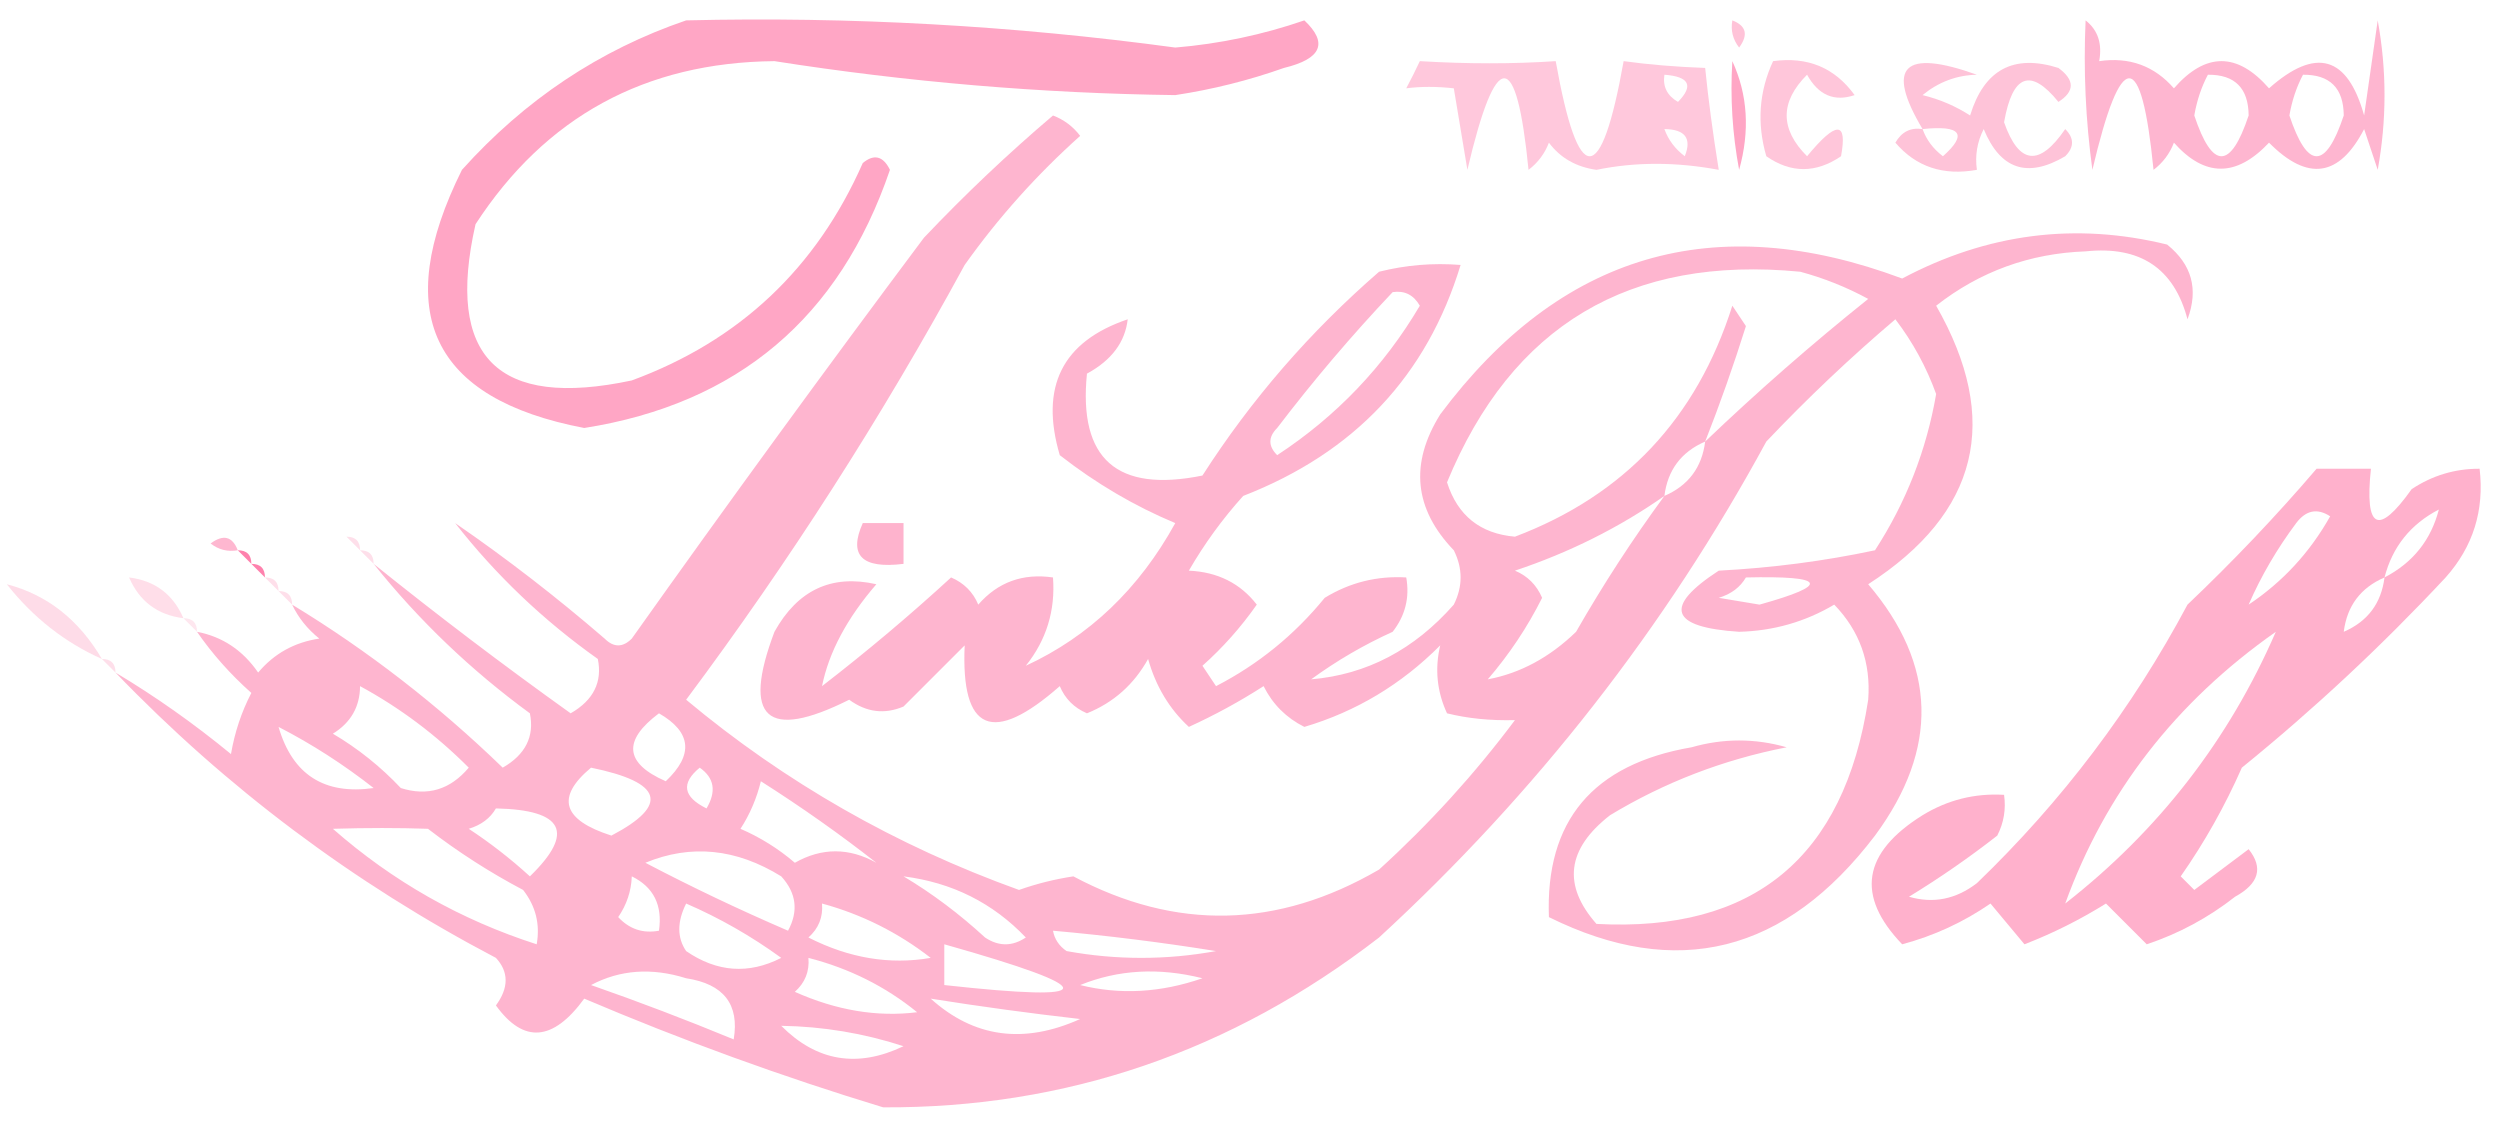 <?xml version="1.0" encoding="UTF-8"?>
<!DOCTYPE svg PUBLIC "-//W3C//DTD SVG 1.1//EN" "http://www.w3.org/Graphics/SVG/1.1/DTD/svg11.dtd">
<svg xmlns="http://www.w3.org/2000/svg" version="1.1" width="184px" height="84px" style="shape-rendering:geometricPrecision; text-rendering:geometricPrecision; image-rendering:optimizeQuality; fill-rule:evenodd; clip-rule:evenodd" xmlns:xlink="http://www.w3.org/1999/xlink">
<g><path style="opacity:0.702" fill="#fe81ad" d="M 50.5,1.5 C 62.555,1.213 74.555,1.879 86.5,3.5C 89.749,3.229 92.916,2.563 96,1.5C 97.767,3.164 97.267,4.331 94.5,5C 91.899,5.92 89.232,6.587 86.5,7C 76.633,6.872 66.8,6.039 57,4.5C 47.482,4.591 40.149,8.591 35,16.5C 32.778,26.278 36.611,30.111 46.5,28C 54.413,25.088 60.079,19.755 63.5,12C 64.332,11.312 64.998,11.479 65.5,12.5C 61.786,23.385 54.286,29.719 43,31.5C 31.763,29.355 28.763,23.022 34,12.5C 38.632,7.34 44.132,3.673 50.5,1.5 Z"/></g>
<g><path style="opacity:0.471" fill="#fe81ad" d="M 127.5,1.5 C 128.525,1.897 128.692,2.563 128,3.5C 127.536,2.906 127.369,2.239 127.5,1.5 Z"/></g>
<g><path style="opacity:0.571" fill="#fe81ad" d="M 153.5,1.5 C 154.404,2.209 154.737,3.209 154.5,4.5C 156.722,4.178 158.556,4.845 160,6.5C 162.333,3.833 164.667,3.833 167,6.5C 170.445,3.444 172.778,4.11 174,8.5C 174.333,6.167 174.667,3.833 175,1.5C 175.667,5.167 175.667,8.833 175,12.5C 174.667,11.5 174.333,10.5 174,9.5C 172.174,13.037 169.84,13.371 167,10.5C 164.602,13.054 162.269,13.054 160,10.5C 159.692,11.308 159.192,11.975 158.5,12.5C 157.613,3.52 156.113,3.52 154,12.5C 153.501,8.848 153.335,5.182 153.5,1.5 Z M 162.5,5.5 C 164.484,5.484 165.484,6.484 165.5,8.5C 164.167,12.5 162.833,12.5 161.5,8.5C 161.685,7.416 162.018,6.416 162.5,5.5 Z M 169.5,5.5 C 171.484,5.484 172.484,6.484 172.5,8.5C 171.167,12.5 169.833,12.5 168.5,8.5C 168.685,7.416 169.018,6.416 169.5,5.5 Z"/></g>
<g><path style="opacity:0.432" fill="#fe81ad" d="M 104.5,4.5 C 108.015,4.712 111.348,4.712 114.5,4.5C 116.167,13.833 117.833,13.833 119.5,4.5C 121.343,4.755 123.343,4.922 125.5,5C 125.726,7.269 126.059,9.769 126.5,12.5C 123.359,11.911 120.359,11.911 117.5,12.5C 116.006,12.291 114.839,11.624 114,10.5C 113.692,11.308 113.192,11.975 112.5,12.5C 111.613,3.52 110.113,3.52 108,12.5C 107.667,10.5 107.333,8.5 107,6.5C 105.736,6.36 104.569,6.36 103.5,6.5C 103.863,5.817 104.196,5.15 104.5,4.5 Z M 122.5,5.5 C 124.337,5.639 124.67,6.306 123.5,7.5C 122.702,7.043 122.369,6.376 122.5,5.5 Z M 122.5,9.5 C 124.028,9.517 124.528,10.184 124,11.5C 123.283,10.956 122.783,10.289 122.5,9.5 Z"/></g>
<g><path style="opacity:0.706" fill="#fe81ad" d="M 127.5,4.5 C 128.634,6.966 128.801,9.633 128,12.5C 127.503,9.854 127.336,7.187 127.5,4.5 Z"/></g>
<g><path style="opacity:0.457" fill="#fe81ad" d="M 130.5,4.5 C 133.045,4.151 135.045,4.984 136.5,7C 135.004,7.507 133.837,7.007 133,5.5C 131,7.5 131,9.5 133,11.5C 135.151,8.888 135.985,8.888 135.5,11.5C 133.647,12.76 131.814,12.76 130,11.5C 129.297,9.071 129.463,6.738 130.5,4.5 Z"/></g>
<g><path style="opacity:0.473" fill="#fe81ad" d="M 141.5,9.5 C 138.761,4.899 140.094,3.565 145.5,5.5C 144.011,5.533 142.678,6.033 141.5,7C 142.766,7.309 143.933,7.809 145,8.5C 146.029,5.125 148.196,3.958 151.5,5C 152.711,5.893 152.711,6.726 151.5,7.5C 149.451,4.975 148.118,5.475 147.5,9C 148.593,12.12 150.093,12.287 152,9.5C 152.667,10.167 152.667,10.833 152,11.5C 149.224,13.14 147.224,12.473 146,9.5C 145.517,10.448 145.351,11.448 145.5,12.5C 143.023,12.949 141.023,12.283 139.5,10.5C 139.957,9.702 140.624,9.369 141.5,9.5 Z M 141.5,9.5 C 144.336,9.202 144.836,9.869 143,11.5C 142.283,10.956 141.783,10.289 141.5,9.5 Z"/></g>
<g><path style="opacity:0.583" fill="#fe81ad" d="M 8.5,49.5 C 11.436,51.255 14.269,53.255 17,55.5C 17.273,53.899 17.773,52.399 18.5,51C 16.959,49.629 15.625,48.129 14.5,46.5C 16.371,46.859 17.871,47.859 19,49.5C 20.171,48.107 21.671,47.273 23.5,47C 22.619,46.292 21.953,45.458 21.5,44.5C 27.058,47.878 32.224,51.878 37,56.5C 38.678,55.534 39.345,54.201 39,52.5C 34.665,49.331 30.832,45.664 27.5,41.5C 32.184,45.27 37.017,48.937 42,52.5C 43.678,51.534 44.345,50.201 44,48.5C 39.999,45.665 36.499,42.332 33.5,38.5C 37.272,41.094 40.939,43.927 44.5,47C 45.167,47.667 45.833,47.667 46.5,47C 53.544,37.078 60.711,27.245 68,17.5C 71.016,14.317 74.182,11.317 77.5,8.5C 78.308,8.808 78.975,9.308 79.5,10C 76.296,12.869 73.463,16.035 71,19.5C 64.915,30.676 58.082,41.342 50.5,51.5C 57.767,57.57 65.934,62.236 75,65.5C 76.301,65.04 77.634,64.707 79,64.5C 86.534,68.516 94.034,68.349 101.5,64C 105.203,60.633 108.536,56.966 111.5,53C 109.687,53.046 108.021,52.88 106.5,52.5C 105.758,50.892 105.591,49.225 106,47.5C 103.143,50.37 99.81,52.37 96,53.5C 94.667,52.833 93.667,51.833 93,50.5C 91.247,51.627 89.413,52.627 87.5,53.5C 86.065,52.176 85.065,50.51 84.5,48.5C 83.46,50.375 81.96,51.708 80,52.5C 79.055,52.095 78.388,51.428 78,50.5C 73.048,54.854 70.715,53.854 71,47.5C 69.5,49 68,50.5 66.5,52C 65.101,52.595 63.768,52.428 62.5,51.5C 56.422,54.543 54.589,52.876 57,46.5C 58.711,43.42 61.211,42.254 64.5,43C 62.341,45.5 61.007,48 60.5,50.5C 63.818,47.937 66.984,45.271 70,42.5C 70.945,42.905 71.612,43.572 72,44.5C 73.444,42.845 75.278,42.178 77.5,42.5C 77.683,44.936 77.016,47.103 75.5,49C 80.166,46.841 83.833,43.341 86.5,38.5C 83.496,37.245 80.662,35.579 78,33.5C 76.516,28.466 78.183,25.133 83,23.5C 82.807,25.187 81.807,26.521 80,27.5C 79.365,33.781 82.199,36.281 88.5,35C 92.086,29.409 96.42,24.409 101.5,20C 103.473,19.505 105.473,19.338 107.5,19.5C 105.022,27.651 99.689,33.317 91.5,36.5C 89.973,38.193 88.64,40.027 87.5,42C 89.619,42.098 91.286,42.931 92.5,44.5C 91.329,46.169 89.996,47.669 88.5,49C 88.833,49.5 89.167,50 89.5,50.5C 92.601,48.902 95.268,46.735 97.5,44C 99.345,42.872 101.345,42.372 103.5,42.5C 103.762,43.978 103.429,45.311 102.5,46.5C 100.37,47.467 98.37,48.634 96.5,50C 100.584,49.65 104.084,47.817 107,44.5C 107.667,43.167 107.667,41.833 107,40.5C 104.076,37.458 103.743,34.124 106,30.5C 114.843,18.663 126.177,15.33 140,20.5C 146.258,17.177 152.758,16.343 159.5,18C 161.325,19.466 161.825,21.299 161,23.5C 160.011,19.745 157.511,18.078 153.5,18.5C 149.383,18.649 145.717,19.983 142.5,22.5C 147.308,30.911 145.641,37.744 137.5,43C 142.555,48.93 142.722,55.097 138,61.5C 131.407,70.158 123.407,72.158 114,67.5C 113.73,60.418 117.23,56.252 124.5,55C 126.833,54.333 129.167,54.333 131.5,55C 126.838,55.911 122.505,57.578 118.5,60C 115.317,62.479 114.984,65.146 117.5,68C 129.056,68.623 135.722,63.123 137.5,51.5C 137.705,48.772 136.872,46.438 135,44.5C 132.859,45.768 130.526,46.435 128,46.5C 122.905,46.168 122.405,44.668 126.5,42C 130.421,41.797 134.255,41.297 138,40.5C 140.287,36.972 141.787,33.139 142.5,29C 141.782,27.013 140.782,25.179 139.5,23.5C 136.182,26.317 133.015,29.317 130,32.5C 122.553,46.206 113.053,58.373 101.5,69C 90.623,77.402 78.456,81.569 65,81.5C 57.557,79.24 50.224,76.574 43,73.5C 40.7,76.651 38.533,76.818 36.5,74C 37.452,72.7 37.452,71.533 36.5,70.5C 25.993,64.983 16.659,57.983 8.5,49.5 Z M 125.5,32.5 C 126.591,29.728 127.591,26.895 128.5,24C 128.167,23.5 127.833,23 127.5,22.5C 124.876,30.788 119.543,36.455 111.5,39.5C 108.945,39.278 107.278,37.945 106.5,35.5C 111.261,23.947 119.927,18.781 132.5,20C 134.246,20.471 135.913,21.138 137.5,22C 133.332,25.336 129.332,28.836 125.5,32.5 Z M 102.5,21.5 C 103.376,21.369 104.043,21.703 104.5,22.5C 101.857,26.977 98.357,30.643 94,33.5C 93.333,32.833 93.333,32.167 94,31.5C 96.669,28 99.502,24.667 102.5,21.5 Z M 125.5,32.5 C 125.262,34.404 124.262,35.738 122.5,36.5C 122.738,34.596 123.738,33.262 125.5,32.5 Z M 122.5,36.5 C 120.163,39.681 117.996,43.014 116,46.5C 114.05,48.388 111.883,49.554 109.5,50C 111.087,48.155 112.421,46.155 113.5,44C 113.095,43.055 112.428,42.388 111.5,42C 115.499,40.667 119.166,38.834 122.5,36.5 Z M 128.5,42.5 C 134.427,42.367 134.761,43.034 129.5,44.5C 128.5,44.333 127.5,44.167 126.5,44C 127.416,43.722 128.082,43.222 128.5,42.5 Z M 26.5,50.5 C 29.431,52.091 32.098,54.091 34.5,56.5C 33.131,58.124 31.465,58.624 29.5,58C 28.016,56.426 26.349,55.093 24.5,54C 25.823,53.184 26.489,52.017 26.5,50.5 Z M 48.5,52.5 C 50.898,53.882 51.065,55.549 49,57.5C 45.98,56.178 45.813,54.511 48.5,52.5 Z M 20.5,53.5 C 22.932,54.75 25.266,56.25 27.5,58C 23.862,58.515 21.529,57.015 20.5,53.5 Z M 43.5,56.5 C 48.788,57.582 49.288,59.249 45,61.5C 41.389,60.349 40.889,58.682 43.5,56.5 Z M 51.5,56.5 C 52.574,57.251 52.74,58.251 52,59.5C 50.272,58.648 50.105,57.648 51.5,56.5 Z M 64.5,63.5 C 62.482,62.377 60.482,62.377 58.5,63.5C 57.3,62.469 55.966,61.636 54.5,61C 55.191,59.933 55.691,58.766 56,57.5C 58.988,59.399 61.821,61.399 64.5,63.5 Z M 36.5,59.5 C 41.498,59.604 42.331,61.271 39,64.5C 37.59,63.212 36.09,62.046 34.5,61C 35.416,60.722 36.083,60.222 36.5,59.5 Z M 39.5,69.5 C 33.905,67.703 28.905,64.87 24.5,61C 27.014,60.923 29.347,60.923 31.5,61C 33.699,62.697 36.032,64.197 38.5,65.5C 39.429,66.689 39.762,68.022 39.5,69.5 Z M 47.5,63.5 C 50.852,62.115 54.185,62.449 57.5,64.5C 58.614,65.723 58.781,67.056 58,68.5C 54.402,66.95 50.902,65.284 47.5,63.5 Z M 46.5,64.5 C 48.104,65.287 48.771,66.62 48.5,68.5C 47.325,68.719 46.325,68.386 45.5,67.5C 46.127,66.583 46.461,65.583 46.5,64.5 Z M 66.5,64.5 C 70.069,64.951 73.069,66.451 75.5,69C 74.5,69.667 73.5,69.667 72.5,69C 70.599,67.252 68.599,65.752 66.5,64.5 Z M 50.5,66.5 C 52.969,67.569 55.302,68.902 57.5,70.5C 55.102,71.724 52.769,71.558 50.5,70C 49.829,69.014 49.829,67.847 50.5,66.5 Z M 60.5,66.5 C 63.423,67.295 66.09,68.628 68.5,70.5C 65.491,71.022 62.491,70.522 59.5,69C 60.252,68.329 60.586,67.496 60.5,66.5 Z M 77.5,68.5 C 81.509,68.858 85.509,69.358 89.5,70C 85.833,70.667 82.167,70.667 78.5,70C 77.944,69.617 77.611,69.117 77.5,68.5 Z M 69.5,69.5 C 81.157,72.789 81.157,73.789 69.5,72.5C 69.5,71.5 69.5,70.5 69.5,69.5 Z M 59.5,70.5 C 62.509,71.273 65.176,72.606 67.5,74.5C 64.564,74.867 61.564,74.367 58.5,73C 59.252,72.329 59.586,71.496 59.5,70.5 Z M 43.5,72.5 C 45.628,71.371 47.962,71.204 50.5,72C 53.265,72.421 54.432,73.921 54,76.5C 50.532,75.067 47.032,73.733 43.5,72.5 Z M 79.5,72.5 C 82.303,71.362 85.303,71.195 88.5,72C 85.427,73.065 82.427,73.232 79.5,72.5 Z M 68.5,73.5 C 72.142,74.08 75.809,74.58 79.5,75C 75.349,76.869 71.683,76.369 68.5,73.5 Z M 57.5,75.5 C 60.568,75.547 63.568,76.047 66.5,77C 63.108,78.621 60.108,78.121 57.5,75.5 Z"/></g>
<g><path style="opacity:0.616" fill="#fe81ad" d="M 170.5,34.5 C 171.833,34.5 173.167,34.5 174.5,34.5C 174.03,38.97 175.03,39.47 177.5,36C 179.025,34.991 180.692,34.491 182.5,34.5C 182.856,37.564 182.023,40.231 180,42.5C 175.301,47.534 170.301,52.2 165,56.5C 163.753,59.329 162.253,61.995 160.5,64.5C 160.833,64.833 161.167,65.167 161.5,65.5C 162.833,64.5 164.167,63.5 165.5,62.5C 166.594,63.868 166.26,65.035 164.5,66C 162.532,67.544 160.365,68.711 158,69.5C 157,68.5 156,67.5 155,66.5C 153.088,67.692 151.088,68.692 149,69.5C 148.167,68.5 147.333,67.5 146.5,66.5C 144.51,67.873 142.343,68.873 140,69.5C 136.574,65.93 137.074,62.764 141.5,60C 143.345,58.872 145.345,58.372 147.5,58.5C 147.649,59.552 147.483,60.552 147,61.5C 144.92,63.123 142.754,64.623 140.5,66C 142.289,66.52 143.956,66.187 145.5,65C 151.76,58.974 156.927,52.14 161,44.5C 164.371,41.297 167.538,37.964 170.5,34.5 Z M 165.5,44.5 C 166.412,42.405 167.579,40.405 169,38.5C 169.718,37.549 170.551,37.383 171.5,38C 170.002,40.664 168.002,42.83 165.5,44.5 Z M 179.5,37.5 C 178.92,39.749 177.587,41.415 175.5,42.5C 176.08,40.251 177.413,38.585 179.5,37.5 Z M 175.5,42.5 C 175.262,44.404 174.262,45.738 172.5,46.5C 172.738,44.596 173.738,43.262 175.5,42.5 Z M 167.5,46.5 C 164.04,54.463 158.874,61.13 152,66.5C 154.957,58.346 160.123,51.679 167.5,46.5 Z"/></g>
<g><path style="opacity:1" fill="#fe81ad" d="M 33.5,38.5 C 32.833,37.167 32.833,37.167 33.5,38.5 Z"/></g>
<g><path style="opacity:1" fill="#fe81ad" d="M 25.5,39.5 C 24.833,38.167 24.833,38.167 25.5,39.5 Z"/></g>
<g><path style="opacity:0.598" fill="#fe81ad" d="M 63.5,38.5 C 64.5,38.5 65.5,38.5 66.5,38.5C 66.5,39.5 66.5,40.5 66.5,41.5C 63.433,41.88 62.433,40.88 63.5,38.5 Z"/></g>
<g><path style="opacity:0.563" fill="#fe81ad" d="M 17.5,40.5 C 16.761,40.631 16.094,40.464 15.5,40C 16.437,39.308 17.103,39.475 17.5,40.5 Z"/></g>
<g><path style="opacity:0.247" fill="#fe81ad" d="M 25.5,39.5 C 26.167,39.5 26.5,39.833 26.5,40.5C 26.167,40.167 25.833,39.833 25.5,39.5 Z"/></g>
<g><path style="opacity:1" fill="#fe81ad" d="M 17.5,40.5 C 18.167,40.5 18.5,40.833 18.5,41.5C 18.167,41.167 17.833,40.833 17.5,40.5 Z"/></g>
<g><path style="opacity:0.247" fill="#fe81ad" d="M 26.5,40.5 C 27.167,40.5 27.5,40.833 27.5,41.5C 27.167,41.167 26.833,40.833 26.5,40.5 Z"/></g>
<g><path style="opacity:1" fill="#fe81ad" d="M 9.5,42.5 C 8.833,41.167 8.833,41.167 9.5,42.5 Z"/></g>
<g><path style="opacity:1" fill="#fe81ad" d="M 18.5,41.5 C 19.167,41.5 19.5,41.833 19.5,42.5C 19.167,42.167 18.833,41.833 18.5,41.5 Z"/></g>
<g><path style="opacity:0.27" fill="#fe81ad" d="M 7.5,48.5 C 4.775,47.287 2.441,45.454 0.5,43C 3.464,43.772 5.798,45.605 7.5,48.5 Z"/></g>
<g><path style="opacity:0.259" fill="#fe81ad" d="M 9.5,42.5 C 11.404,42.738 12.738,43.738 13.5,45.5C 11.596,45.262 10.262,44.262 9.5,42.5 Z"/></g>
<g><path style="opacity:0.247" fill="#fe81ad" d="M 19.5,42.5 C 20.167,42.5 20.5,42.833 20.5,43.5C 20.167,43.167 19.833,42.833 19.5,42.5 Z"/></g>
<g><path style="opacity:0.247" fill="#fe81ad" d="M 20.5,43.5 C 21.167,43.5 21.5,43.833 21.5,44.5C 21.167,44.167 20.833,43.833 20.5,43.5 Z"/></g>
<g><path style="opacity:0.184" fill="#fe81ad" d="M 13.5,45.5 C 14.167,45.5 14.5,45.833 14.5,46.5C 14.167,46.167 13.833,45.833 13.5,45.5 Z"/></g>
<g><path style="opacity:0.247" fill="#fe81ad" d="M 7.5,48.5 C 8.167,48.5 8.5,48.833 8.5,49.5C 8.167,49.167 7.833,48.833 7.5,48.5 Z"/></g>
</svg>
